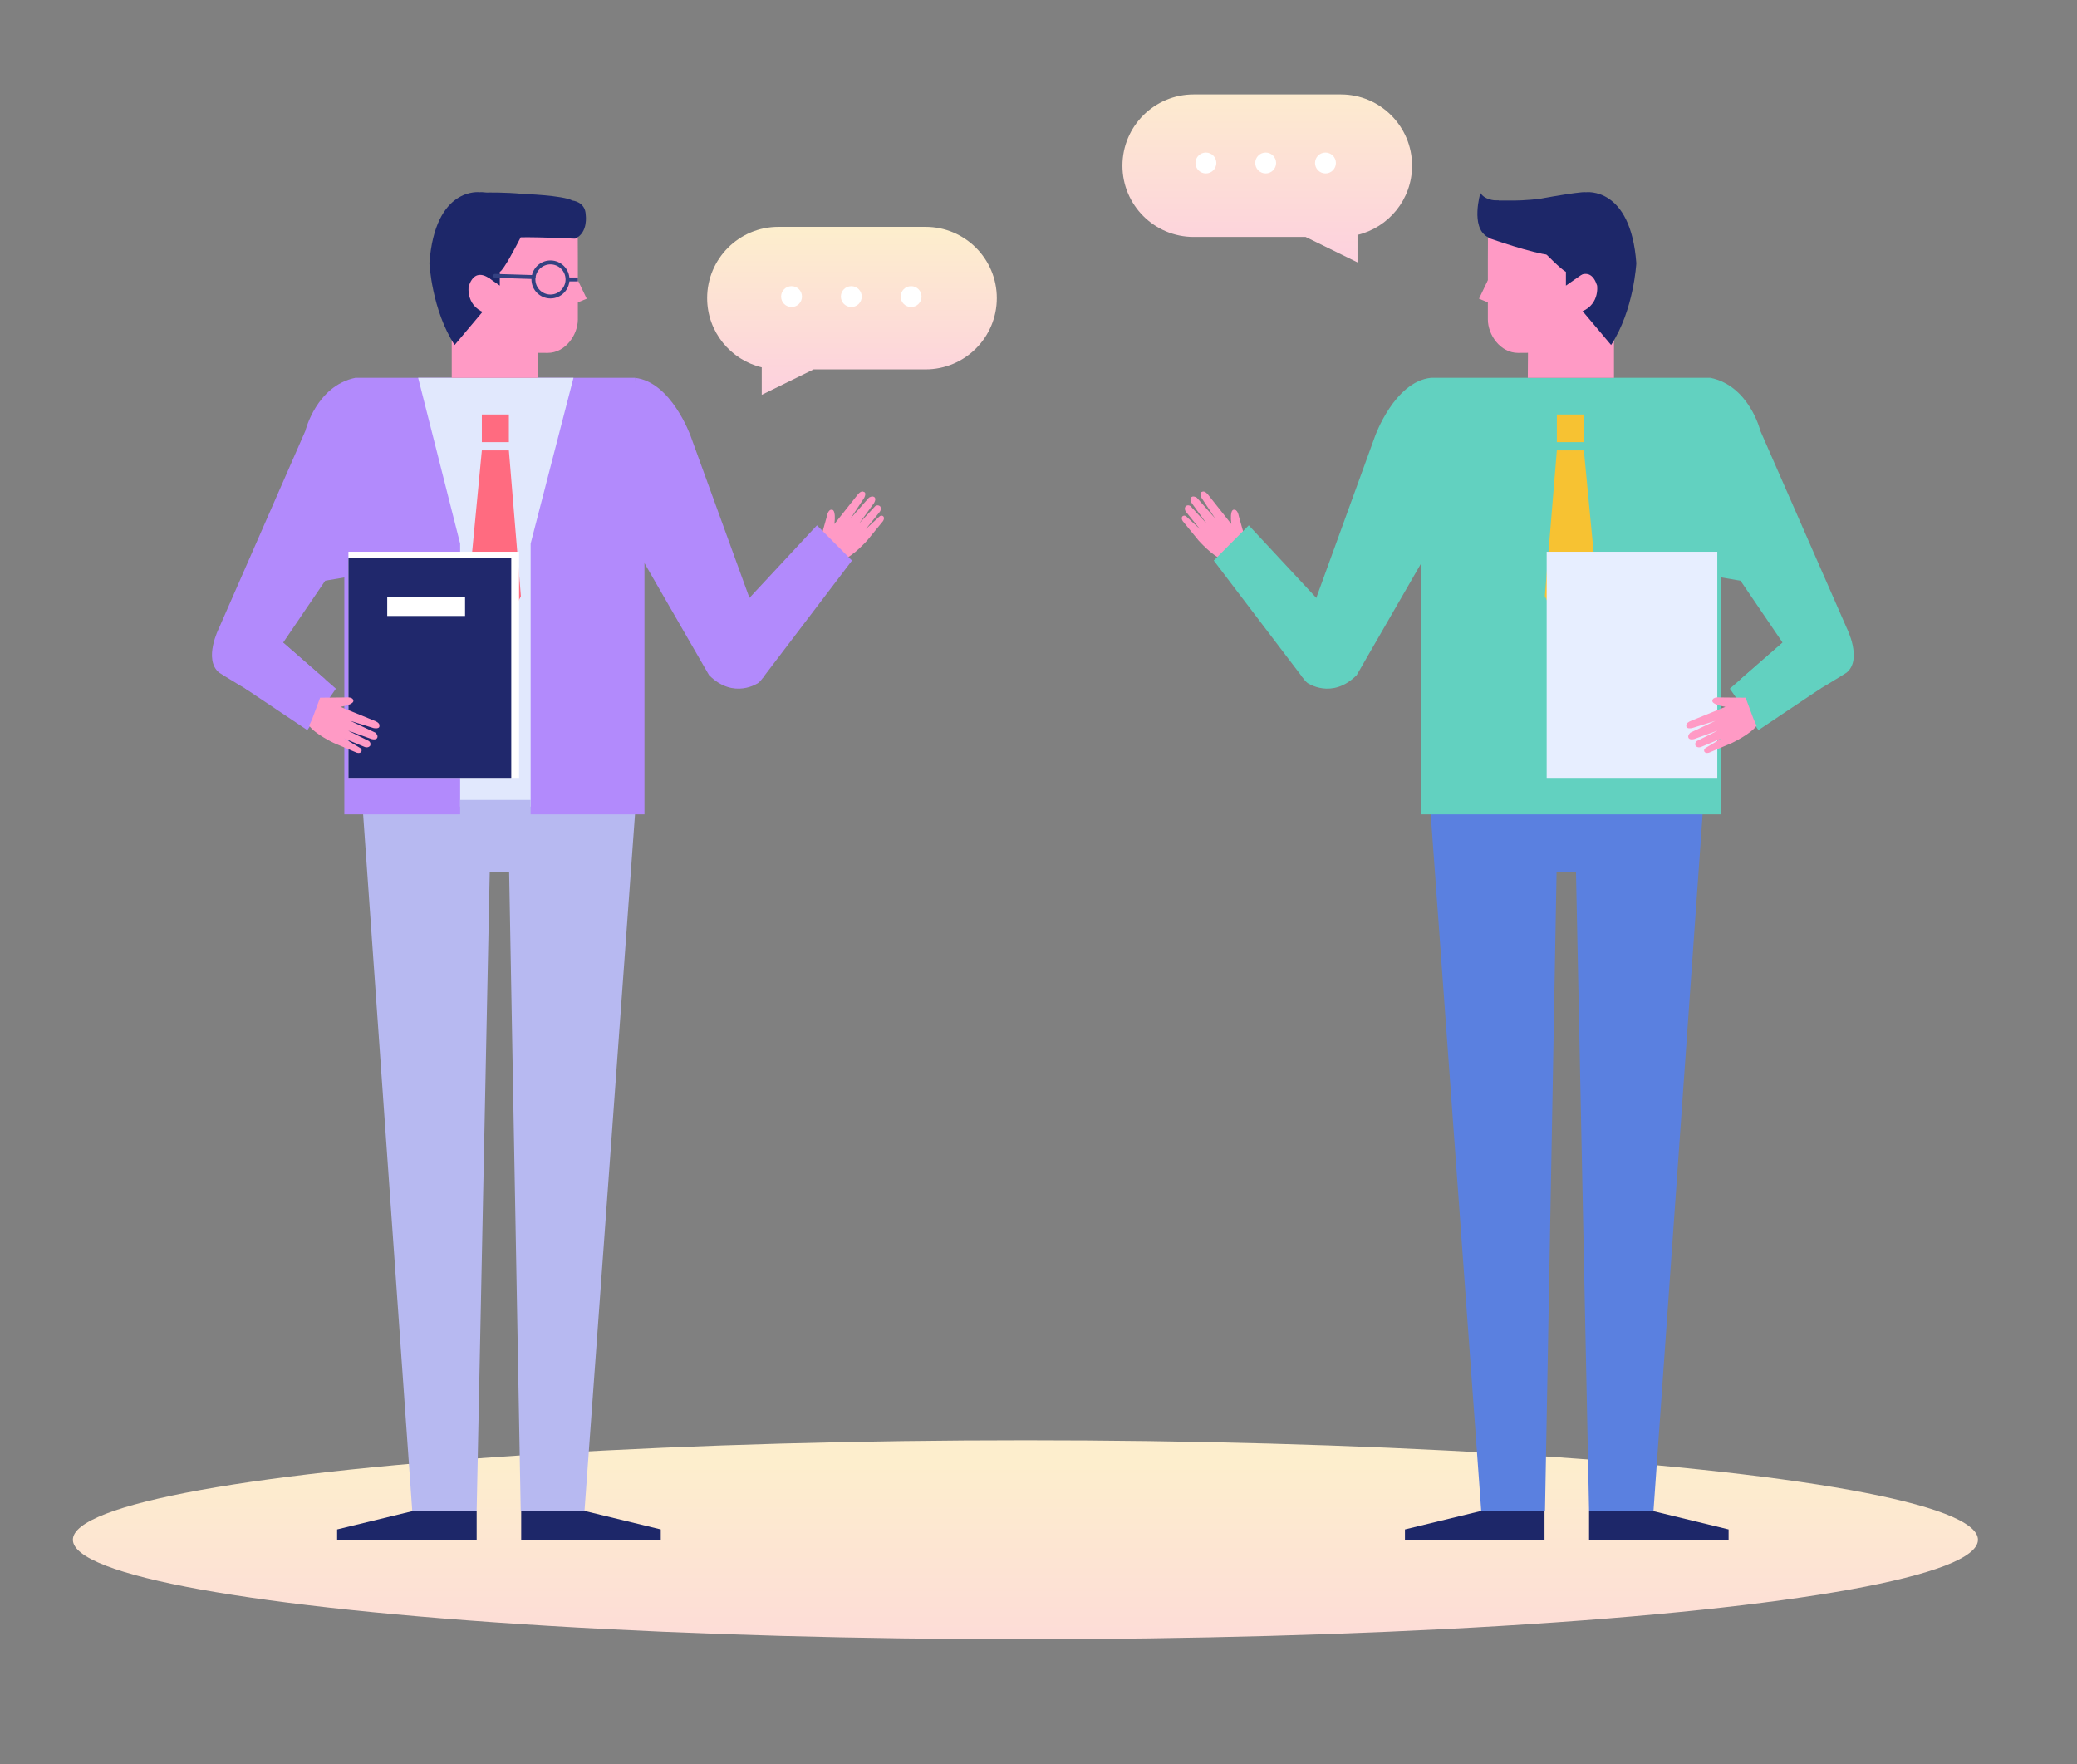 <?xml version="1.0" encoding="utf-8"?>
<!-- Generator: Adobe Illustrator 16.0.0, SVG Export Plug-In . SVG Version: 6.00 Build 0)  -->
<!DOCTYPE svg PUBLIC "-//W3C//DTD SVG 1.1//EN" "http://www.w3.org/Graphics/SVG/1.1/DTD/svg11.dtd">
<svg version="1.1" id="图层_1" xmlns="http://www.w3.org/2000/svg" xmlns:xlink="http://www.w3.org/1999/xlink" x="0px" y="0px"
	 width="396.85px" height="337.074px" viewBox="-13.925 -19.037 396.85 337.074"
	 enable-background="new -13.925 -19.037 396.85 337.074" xml:space="preserve">
<rect x="-13.925" y="-19.037" width="396.85" height="337.074" fill="#808080" stroke="none"/>
<linearGradient id="SVGID_1_" gradientUnits="userSpaceOnUse" x1="190.36" y1="62.262" x2="190.36" y2="4.109" gradientTransform="matrix(1 0 0 -1 -8.36 323.055)">
	<stop  offset="0" style="stop-color:#FDEECD"/>
	<stop  offset="1" style="stop-color:#FDCFDF"/>
</linearGradient>
<ellipse fill="url(#SVGID_1_)" cx="182" cy="275.125" rx="182" ry="19.004"/>
<polygon fill="#1D2769" points="77.15,269.553 65.312,269.553 50.489,273.152 50.489,275.127 77.15,275.127 "/>
<polygon fill="#1D2769" points="85.66,269.553 97.498,269.553 112.328,273.152 112.328,275.127 85.66,275.127 "/>
<polygon fill="#B7B9F1" points="55.352,135.074 64.838,269.553 77.15,269.553 79.647,147.601 83.357,147.601 85.567,269.553 
	97.759,269.553 107.512,135.074 "/>
<path fill="#B28AFC" d="M121.548,109.943c4.724,4.756,9.415,1.492,9.415,1.492c3.024-2.545,1.348-7.881,1.348-7.881l-14.27-39.271
	c0,0-3.697-10.382-10.648-11.139l-1.474,29.69L121.548,109.943z"/>
<path fill="#B28AFC" d="M48.211,91.907l20.74-3.532L53.994,53.137c-7.467,1.514-9.576,10.146-9.576,10.146L27.919,100.95
	c0,0-3.026,5.957,0,8.5c0,0,6,3.875,12.294,7.033l7.998-5.736l-8.042-7.006L48.211,91.907"/>
<polygon fill="#B28AFC" points="53.994,53.137 107.393,53.137 109.211,78.863 109.211,136.545 87.462,136.545 73.996,136.545 
	51.866,136.545 51.866,77.091 "/>
<polygon fill="#E1E8FD" points="65.971,53.137 95.65,53.137 87.462,84.826 87.462,126.029 87.462,135.068 73.996,135.078 
	73.996,127.072 73.996,84.826 "/>
<g>
	<rect x="78.143" y="60.148" fill="#FF6B80" width="5.162" height="5.283"/>
	<polygon fill="#FF6B80" points="85.604,94.867 80.779,104.514 75.477,94.867 78.143,67.008 83.305,67.008 	"/>
</g>
<rect x="73.996" y="133.791" fill="#B7B9F1" width="13.466" height="5.139"/>
<path fill="#FF9AC5" d="M88.82,48.368l1.888,0.015c3.397,0,5.778-3.449,5.778-6.391V30.529c0-0.471-0.024-7.958-0.062-8.422
	L79.57,27.64l-5.661,11.292c0.719,0.554-2.333,2.777-1.519,3.177v11.037h16.466L88.82,48.368z"/>
<polyline fill="#FF9AC5" points="96.486,34.501 98.183,38.033 95.422,39.167 "/>
<path fill="#1D2769" d="M97.991,22.029c-0.05-2.533-2.536-2.752-2.536-2.752c-1.8-1.006-9.508-1.268-9.508-1.268
	c-3.344-0.342-6.873-0.26-6.873-0.26l0,0c-0.672-0.073-1.151-0.102-1.314-0.061c0,0-8.565-1.172-9.637,13.549
	c0,0,0.445,8.947,4.82,15.637l6.087-7.234l0.363-5.629l2.178,1.521V32.9c0.755-0.371,3.08-4.811,3.996-6.604
	c4.053-0.054,10.397,0.264,10.397,0.264C98.506,25.423,97.991,22.029,97.991,22.029z"/>
<path fill="#FF9AC5" d="M79.993,34.494c0,0-3.04-2.961-4.375,1.213c0,0-0.615,4.07,3.708,5.219"/>
<path fill="#FF9AC5" d="M151.786,84.195c0,0-2.704,3.044-4.512,3.595c-0.713-0.652-1.119-0.964-1.119-0.964l-3.407-2.54l1.334-4.747
	c0,0,0.211-1.323,0.951-1.189c0,0,0.811-0.173,0.472,2.724l4.491-5.67c0,0,0.608-0.797,1.144-0.465c0,0,0.561,0.074,0.061,1.133
	l-2.597,3.919l3.502-3.957c0,0,0.601-0.394,0.984-0.127c0,0,0.512,0.235-0.006,1.147l-2.836,3.905l3.046-3.295
	c0,0,0.438-0.363,0.93,0.01c0,0,0.374,0.398-0.021,1.029l-2.692,3.334l2.485-2.297c0,0,0.393-0.471,0.823-0.153
	c0,0,0.373,0.284-0.032,0.932L151.786,84.195z"/>
<polyline fill="#B28AFC" points="128.419,96.102 142.169,81.324 148.861,88.051 131.799,110.5 "/>
<g>
	<path fill="#344181" d="M91.256,37.982c-2.004,0-3.635-1.63-3.635-3.633s1.631-3.633,3.635-3.633c2.002,0,3.631,1.63,3.631,3.633
		S93.258,37.982,91.256,37.982z M91.256,31.467c-1.591,0-2.885,1.293-2.885,2.883c0,1.59,1.294,2.883,2.885,2.883
		c1.589,0,2.881-1.293,2.881-2.883C94.137,32.76,92.845,31.467,91.256,31.467z"/>
	<rect x="94.512" y="33.975" fill="#344181" width="1.975" height="0.75"/>
	<path fill="#344181" d="M88.014,34.269c0,0-0.008,0-0.012,0l-7.345-0.226c-0.207-0.006-0.369-0.179-0.363-0.386
		c0.007-0.207,0.158-0.372,0.387-0.364l7.345,0.226c0.207,0.007,0.369,0.18,0.363,0.387C88.382,34.108,88.216,34.269,88.014,34.269z
		"/>
</g>
<polyline fill="#B28AFC" points="32.871,112.469 44.794,120.449 50.252,112.527 39.419,103.074 "/>
<g>
	<rect x="52.65" y="86.37" fill="#FFFFFF" width="32.602" height="43.207"/>
	<rect x="52.65" y="87.589" fill="#20286C" width="31.111" height="41.988"/>
	<rect x="60.064" y="94.997" fill="#FFFFFF" width="14.87" height="3.644"/>
</g>
<path fill="#FF9AC5" d="M49.859,122.906c0,0-3.679-1.743-4.713-3.324c0.426-0.867,0.611-1.344,0.611-1.344l1.484-3.983l4.932-0.048
	c0,0,1.329-0.168,1.408,0.58c0,0,0.393,0.729-2.482,1.214l6.699,2.726c0,0,0.937,0.363,0.768,0.969c0,0,0.084,0.556-1.07,0.373
	l-4.489-1.395l4.779,2.254c0,0,0.546,0.466,0.396,0.91c0,0-0.083,0.557-1.103,0.316l-4.543-1.63l4.016,2.001
	c0,0,0.473,0.32,0.252,0.896c0,0-0.279,0.47-0.994,0.267l-3.955-1.652l2.9,1.744c0,0,0.562,0.244,0.377,0.748
	c0,0-0.168,0.438-0.904,0.229L49.859,122.906z"/>
<polygon fill="#1D2769" points="289.697,269.553 301.534,269.553 316.357,273.152 316.357,275.127 289.697,275.127 "/>
<polygon fill="#1D2769" points="281.187,269.553 269.349,269.553 254.52,273.152 254.52,275.127 281.187,275.127 "/>
<polygon fill="#5A80E0" points="311.495,135.074 302.009,269.553 289.697,269.553 287.199,147.601 283.489,147.601 281.279,269.553 
	269.089,269.553 259.336,135.074 "/>
<path fill="#62D1C0" d="M245.3,109.943c-4.724,4.756-9.416,1.492-9.416,1.492c-3.024-2.545-1.348-7.881-1.348-7.881l14.271-39.271
	c0,0,3.696-10.382,10.647-11.139l1.475,29.69L245.3,109.943z"/>
<path fill="#62D1C0" d="M318.637,91.907l-20.74-3.532l14.956-35.239c7.466,1.514,9.576,10.146,9.576,10.146l16.499,37.667
	c0,0,3.026,5.957,0,8.5c0,0-6,3.875-12.293,7.033l-7.998-5.736l8.041-7.006L318.637,91.907"/>
<polygon fill="#62D1C0" points="312.853,53.137 259.454,53.137 257.636,78.863 257.636,136.545 279.385,136.545 292.852,136.545 
	314.98,136.545 314.98,77.091 "/>
<g>
	<g>
		<g>
			<rect x="283.542" y="60.148" fill="#F7C232" width="5.163" height="5.283"/>
		</g>
		<g>
			<polygon fill="#F7C232" points="281.244,94.867 286.067,104.514 291.371,94.867 288.705,67.008 283.542,67.008 			"/>
		</g>
	</g>
</g>
<path fill="#FF9AC5" d="M278.026,48.368l-1.887,0.015c-3.397,0-5.779-3.449-5.779-6.391V30.529c0-0.471,0.025-7.958,0.064-8.422
	l16.852,5.532l5.663,11.292c-0.719,0.554,2.332,2.777,1.518,3.177v11.037h-16.465L278.026,48.368z"/>
<path fill="#1D2769" d="M287.266,31.119l-7.293-2.075l-9.483-5.408c-1.676-2.922,1.097-1.899,6.318-3.945
	c0.896-0.353,11.376-2.234,12.279-2.002c0,0,8.564-1.172,9.638,13.549c0,0-0.447,8.947-4.822,15.637l-6.087-7.234L287.266,31.119z"
	/>
<path fill="#FF9AC5" d="M286.854,34.307c0,0,3.04-2.961,4.375,1.213c0,0,0.615,4.07-3.708,5.219"/>
<polyline fill="#FF9AC5" points="270.36,34.501 268.665,38.033 271.425,39.167 "/>
<path fill="#1D2769" d="M286.464,18.271c0,0-7.611,1.006-11.074,1.006c0,0-2.752,0-3.997,0c0,0-2.487,0.219-2.536,2.752
	c0,0-0.515,3.394,2.025,4.531c0,0,8.031,2.82,11.296,3.113"/>
<path fill="#1D2769" d="M281.323,29.344c0,0,3.006,3.091,3.952,3.557v2.631l3.213-2.244l-0.619-5.161L281.323,29.344z"/>
<path fill="#1D2769" d="M272.449,19.277c0,0-2.521,0.139-3.516-1.455c0,0-1.94,6.538,1.316,8.361"/>
<path fill="#FF9AC5" d="M215.062,84.195c0,0,2.703,3.044,4.51,3.595c0.714-0.652,1.119-0.964,1.119-0.964l3.408-2.54l-1.334-4.747
	c0,0-0.211-1.323-0.951-1.189c0,0-0.81-0.173-0.471,2.724l-4.491-5.67c0,0-0.609-0.797-1.144-0.465c0,0-0.561,0.074-0.062,1.133
	l2.598,3.919l-3.502-3.957c0,0-0.601-0.394-0.985-0.127c0,0-0.512,0.235,0.006,1.147l2.836,3.905l-3.045-3.295
	c0,0-0.438-0.363-0.93,0.01c0,0-0.374,0.398,0.021,1.029l2.693,3.334l-2.486-2.297c0,0-0.392-0.471-0.824-0.153
	c0,0-0.373,0.284,0.034,0.932L215.062,84.195z"/>
<polyline fill="#62D1C0" points="238.429,96.102 224.679,81.324 217.985,88.051 235.049,110.5 "/>
<polyline fill="#62D1C0" points="333.977,112.469 322.053,120.449 316.595,112.527 327.428,103.074 "/>
<g>
	<rect x="281.596" y="86.37" fill="#E7EEFF" width="32.602" height="43.207"/>
</g>
<path fill="#FF9AC5" d="M316.987,122.906c0,0,3.679-1.743,4.714-3.324c-0.427-0.867-0.611-1.344-0.611-1.344l-1.484-3.983
	l-4.931-0.048c0,0-1.33-0.168-1.408,0.58c0,0-0.394,0.729,2.481,1.214l-6.699,2.726c0,0-0.938,0.363-0.768,0.969
	c0,0-0.085,0.556,1.07,0.373l4.49-1.395l-4.779,2.254c0,0-0.547,0.466-0.398,0.91c0,0,0.083,0.557,1.104,0.316l4.543-1.63
	l-4.017,2.001c0,0-0.473,0.32-0.251,0.896c0,0,0.277,0.47,0.993,0.267l3.955-1.652l-2.899,1.744c0,0-0.562,0.244-0.377,0.748
	c0,0,0.167,0.438,0.902,0.229L316.987,122.906z"/>
<linearGradient id="SVGID_2_" gradientUnits="userSpaceOnUse" x1="236.567" y1="327.843" x2="236.567" y2="290.627" gradientTransform="matrix(1 0 0 -1 -8.36 323.055)">
	<stop  offset="0" style="stop-color:#FDEECD"/>
	<stop  offset="1" style="stop-color:#FDCFDF"/>
</linearGradient>
<path fill="url(#SVGID_2_)" d="M255.879,12.615C255.879,5.095,249.783-1,242.265-1H214.15c-7.52,0-13.614,6.096-13.614,13.615
	c0,7.519,6.096,13.615,13.614,13.615h21.391l9.911,4.861v-5.24h-0.045C251.408,24.432,255.879,19.052,255.879,12.615z"/>
<linearGradient id="SVGID_3_" gradientUnits="userSpaceOnUse" x1="157.222" y1="298.042" x2="157.222" y2="265.622" gradientTransform="matrix(1 0 0 -1 -8.36 323.055)">
	<stop  offset="0" style="stop-color:#FDEECD"/>
	<stop  offset="1" style="stop-color:#FDCFDF"/>
</linearGradient>
<path fill="url(#SVGID_3_)" d="M162.918,24.301h-28.114c-7.519,0-13.614,6.096-13.614,13.615c0,6.436,4.472,11.815,10.473,13.236
	h-0.044v5.239l9.911-4.86h21.39c7.52,0,13.615-6.096,13.615-13.615S170.438,24.301,162.918,24.301z"/>
<circle fill="#FFFFFF" cx="216.485" cy="12.1" r="1.995"/>
<circle fill="#FFFFFF" cx="227.907" cy="12.1" r="1.994"/>
<circle fill="#FFFFFF" cx="239.33" cy="12.1" r="1.995"/>
<circle fill="#FFFFFF" cx="137.312" cy="37.626" r="1.994"/>
<circle fill="#FFFFFF" cx="148.734" cy="37.626" r="1.994"/>
<circle fill="#FFFFFF" cx="160.157" cy="37.626" r="1.995"/>
</svg>
